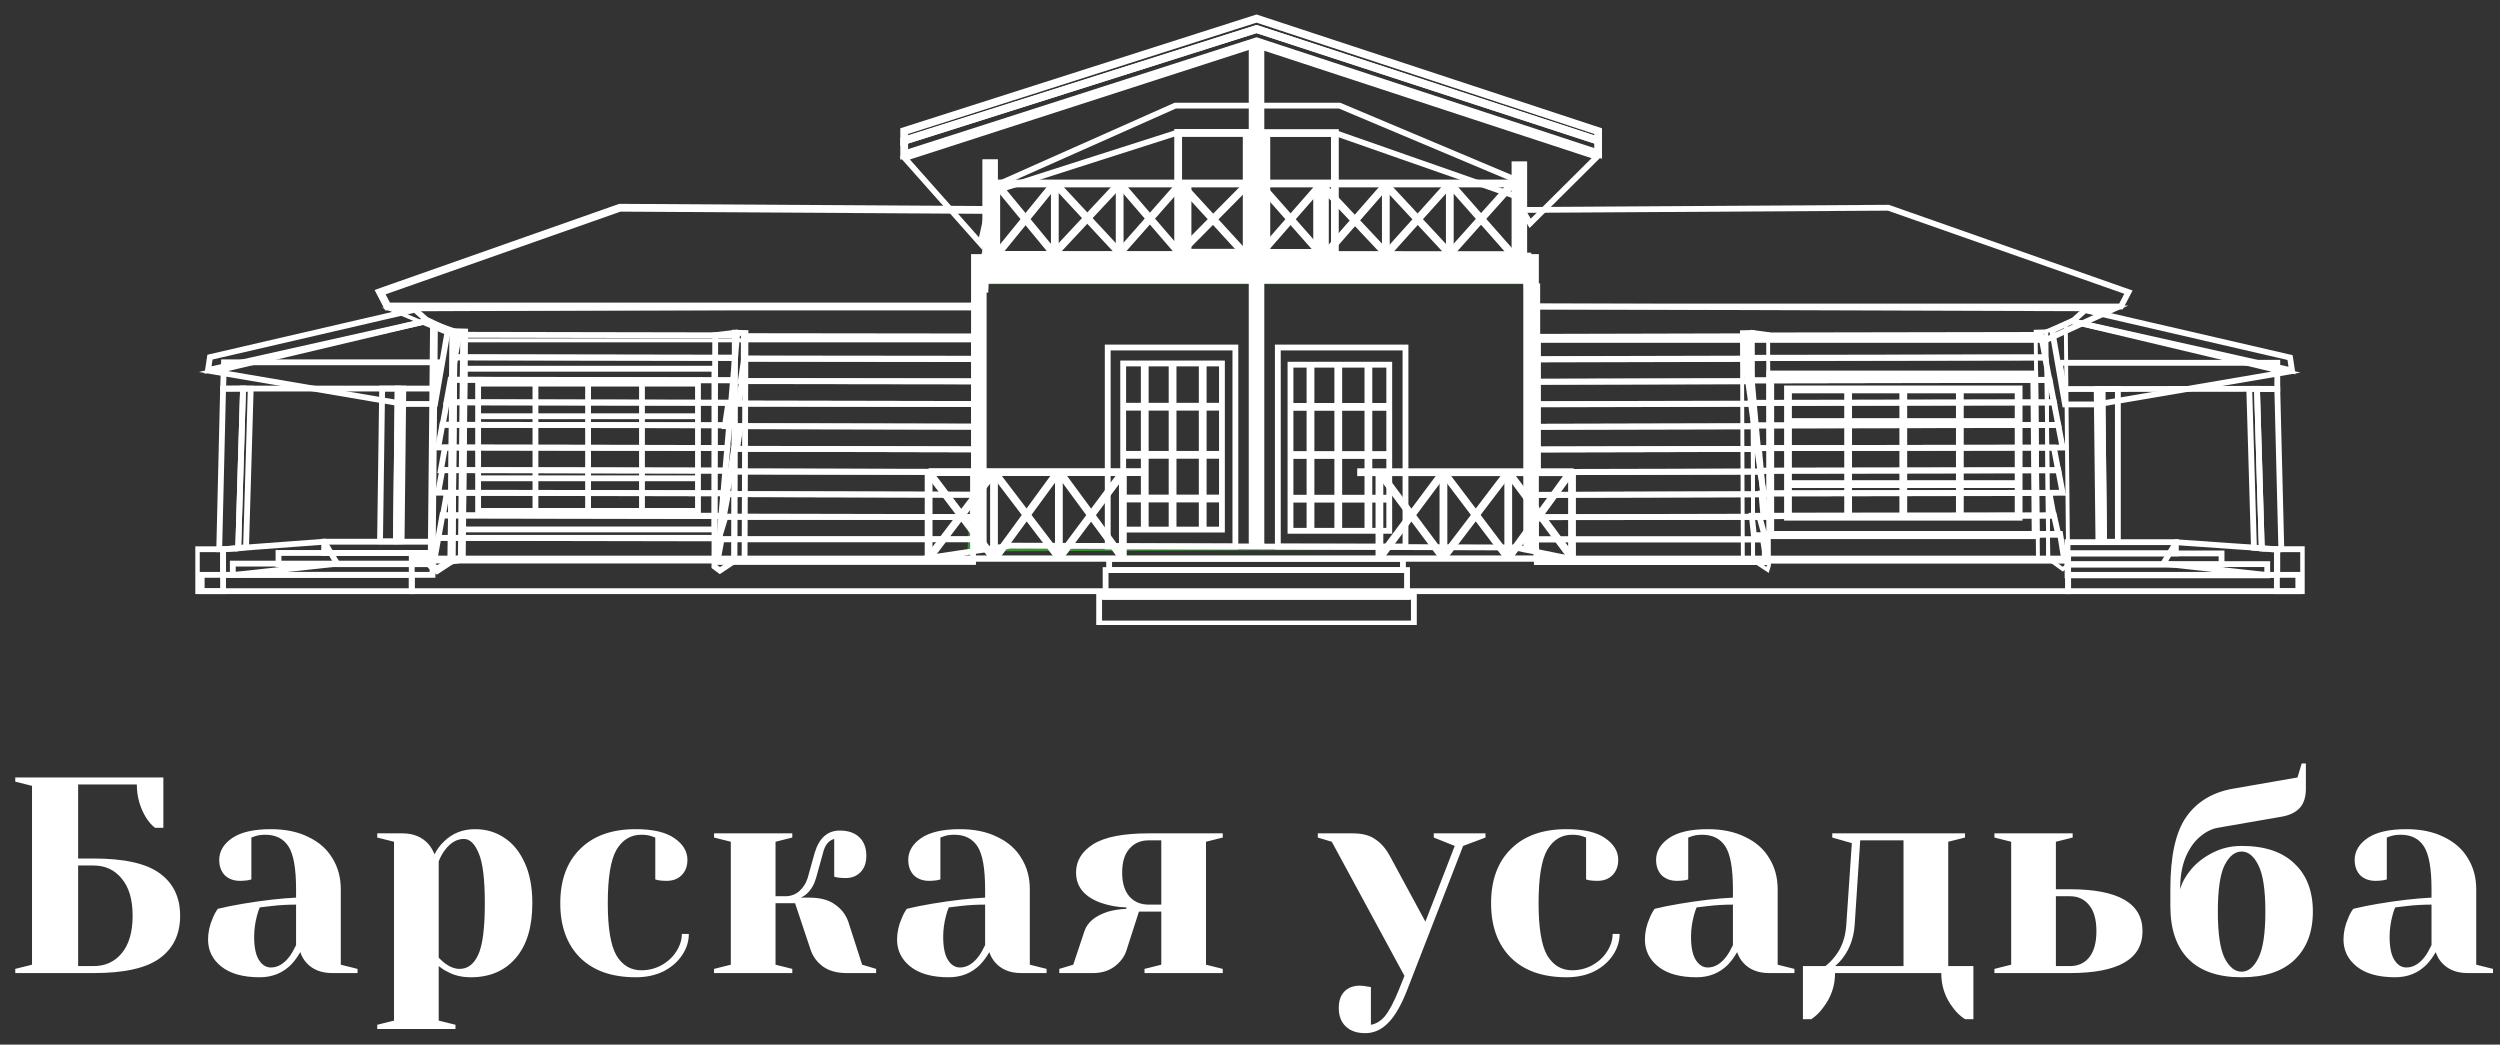 <svg width="213" height="89" viewBox="0 0 213 89" fill="none" xmlns="http://www.w3.org/2000/svg">
<rect x="0" y="0" width="213" height="89" fill="#333333" stroke="none"/>
<g clip-path="url(#clip0_1850_2446)">
<path d="M83.736 24.045H130.428L130.626 46.633L82.602 46.812L83.736 24.045Z" stroke="#3C8F35" stroke-width="0.331" stroke-miterlimit="10"/>
<path d="M37.346 45.827L36.999 47.761H61.14L61.306 45.827H37.346Z" stroke="white" stroke-width="0.496" stroke-miterlimit="10"/>
<path d="M37.694 43.896L37.347 45.827L61.3 45.872L61.463 43.941L37.694 43.896Z" stroke="white" stroke-width="0.496" stroke-miterlimit="10"/>
<path d="M38.073 41.992L37.733 43.927L61.458 43.972L61.621 42.037L38.073 41.992Z" stroke="white" stroke-width="0.496" stroke-miterlimit="10"/>
<path d="M37.684 40.04L37.334 41.975L61.631 42.02L61.797 40.085L37.684 40.04Z" stroke="white" stroke-width="0.496" stroke-miterlimit="10"/>
<path d="M37.908 38.129L37.558 40.061L61.795 40.106L61.962 38.171L37.908 38.129Z" stroke="white" stroke-width="0.496" stroke-miterlimit="10"/>
<path d="M37.688 36.187L37.334 38.122L61.96 38.167L62.127 36.232L37.688 36.187Z" stroke="white" stroke-width="0.496" stroke-miterlimit="10"/>
<path d="M38.068 34.263L37.714 36.198L62.129 36.239L62.295 34.307L38.068 34.263Z" stroke="white" stroke-width="0.496" stroke-miterlimit="10"/>
<path d="M38.387 32.349L38.036 34.283L62.288 34.325L62.454 32.393L38.387 32.349Z" stroke="white" stroke-width="0.496" stroke-miterlimit="10"/>
<path d="M38.792 30.428L38.445 32.359L62.454 32.404L62.621 30.469L38.792 30.428Z" stroke="white" stroke-width="0.496" stroke-miterlimit="10"/>
<path d="M39.105 28.523L38.758 30.458L62.628 30.503L62.794 28.568L39.105 28.523Z" stroke="white" stroke-width="0.496" stroke-miterlimit="10"/>
<path d="M35.083 48.977H17.184V50.368H35.083V48.977Z" stroke="white" stroke-width="0.496" stroke-miterlimit="10"/>
<path d="M19.009 46.795V48.977H20.022L28.723 48.02L27.62 46.154L19.009 46.795Z" stroke="white" stroke-width="0.496" stroke-miterlimit="10"/>
<path d="M36.847 47.111H23.729V48.068H36.847V47.111Z" stroke="white" stroke-width="0.496" stroke-miterlimit="10"/>
<path d="M36.847 46.154H27.618V47.111H36.847V46.154Z" stroke="white" stroke-width="0.496" stroke-miterlimit="10"/>
<path d="M19.006 46.794H16.771V50.368H19.006V46.794Z" stroke="white" stroke-width="0.496" stroke-miterlimit="10"/>
<path d="M36.846 48.02H19.835V48.977H36.846V48.02Z" stroke="white" stroke-width="0.496" stroke-miterlimit="10"/>
<path d="M18.191 31.653L34.383 34.417H37.062L38.158 28.107L36.489 27.318L18.191 31.653Z" stroke="white" stroke-width="0.496" stroke-miterlimit="10"/>
<path d="M19.009 33.106H36.988L37.376 30.869H19.085L19.009 33.106Z" stroke="white" stroke-width="0.496" stroke-miterlimit="10"/>
<path d="M33.887 33.106L33.734 46.116H34.217L34.362 33.106H33.887Z" stroke="white" stroke-width="0.496" stroke-miterlimit="10"/>
<path d="M33.878 33.106H32.559L32.379 46.117H33.732L33.878 33.106Z" stroke="white" stroke-width="0.496" stroke-miterlimit="10"/>
<path d="M17.889 30.428L17.723 31.529L36.43 27.339L35.351 26.382L17.889 30.428Z" stroke="white" stroke-width="0.496" stroke-miterlimit="10"/>
<path d="M20.706 33.106L20.297 46.709L20.963 46.62L21.362 33.113L20.706 33.106Z" stroke="white" stroke-width="0.496" stroke-miterlimit="10"/>
<path d="M20.706 33.106L19.006 33.123L18.677 46.795H19.006L20.297 46.709L20.706 33.106Z" stroke="white" stroke-width="0.496" stroke-miterlimit="10"/>
<path d="M175.521 45.49L175.885 47.772H150.36V45.49H175.521Z" stroke="white" stroke-width="0.496" stroke-miterlimit="10"/>
<path d="M174.997 43.906L175.372 45.562L149.431 45.6L149.254 43.944L174.997 43.906Z" stroke="white" stroke-width="0.496" stroke-miterlimit="10"/>
<path d="M174.609 42.006L174.97 43.937L150.243 43.982L150.073 42.047L174.609 42.006Z" stroke="white" stroke-width="0.496" stroke-miterlimit="10"/>
<path d="M175.366 40.054L175.734 41.985L150.209 42.03L150.035 40.099L175.366 40.054Z" stroke="white" stroke-width="0.496" stroke-miterlimit="10"/>
<path d="M174.99 38.139L175.354 40.074L150.034 40.115L149.86 38.184L174.99 38.139Z" stroke="white" stroke-width="0.496" stroke-miterlimit="10"/>
<path d="M175.359 36.202L175.734 38.133L149.776 38.178L149.599 36.243L175.359 36.202Z" stroke="white" stroke-width="0.496" stroke-miterlimit="10"/>
<path d="M174.993 34.273L175.365 36.208L149.597 36.253L149.42 34.318L174.993 34.273Z" stroke="white" stroke-width="0.496" stroke-miterlimit="10"/>
<path d="M174.626 32.359L174.997 34.294L149.427 34.339L149.254 32.404L174.626 32.359Z" stroke="white" stroke-width="0.496" stroke-miterlimit="10"/>
<path d="M174.239 30.439L174.607 32.37L149.252 32.415L149.078 30.483L174.239 30.439Z" stroke="white" stroke-width="0.496" stroke-miterlimit="10"/>
<path d="M173.894 28.534L174.258 30.469L149.066 30.514L148.893 28.579L173.894 28.534Z" stroke="white" stroke-width="0.496" stroke-miterlimit="10"/>
<path d="M150.204 45.955L150.53 47.889H130.934L130.848 45.955H150.204Z" stroke="white" stroke-width="0.496" stroke-miterlimit="10"/>
<path d="M149.902 44.02L150.433 45.954H130.848V44.064L149.902 44.02Z" stroke="white" stroke-width="0.496" stroke-miterlimit="10"/>
<path d="M150.194 42.119L150.531 44.051L130.724 44.064V42.164L150.194 42.119Z" stroke="white" stroke-width="0.496" stroke-miterlimit="10"/>
<path d="M149.958 40.168L150.291 42.103L130.724 42.165V40.213L149.958 40.168Z" stroke="white" stroke-width="0.496" stroke-miterlimit="10"/>
<path d="M149.719 38.253L149.993 40.188L131.036 40.233V38.298L149.719 38.253Z" stroke="white" stroke-width="0.496" stroke-miterlimit="10"/>
<path d="M149.466 36.315L149.737 38.25L131.036 38.291V36.36L149.466 36.315Z" stroke="white" stroke-width="0.496" stroke-miterlimit="10"/>
<path d="M149.181 34.387L149.449 36.322L131.036 36.366V34.431L149.181 34.387Z" stroke="white" stroke-width="0.496" stroke-miterlimit="10"/>
<path d="M148.939 32.473L149.206 34.408L131.036 34.453V32.518L148.939 32.473Z" stroke="white" stroke-width="0.496" stroke-miterlimit="10"/>
<path d="M148.63 30.552L148.894 32.487L131.036 32.531V30.596L148.63 30.552Z" stroke="white" stroke-width="0.496" stroke-miterlimit="10"/>
<path d="M148.658 28.651V30.583L131.036 30.628V28.696L148.658 28.651Z" stroke="white" stroke-width="0.496" stroke-miterlimit="10"/>
<path d="M83.545 20.751L77.085 13.469L106.957 3.815L136.063 13.369L130.369 19.029L128.967 16.657L113.896 11.379H100.056L84.52 16.351L83.545 20.751Z" stroke="white" stroke-width="0.496" stroke-miterlimit="10"/>
<path d="M100.132 8.999H114.128L129.373 15.42V21.651L84.964 21.634V15.743L100.132 8.999Z" stroke="white" stroke-width="0.496" stroke-miterlimit="10"/>
<path d="M105.255 29.608H94.378V46.561H105.255V29.608Z" stroke="white" stroke-width="0.496" stroke-miterlimit="10"/>
<path d="M104.109 30.968H95.695V45.121H104.109V30.968Z" stroke="white" stroke-width="0.496" stroke-miterlimit="10"/>
<path d="M119.748 29.608H108.871V46.561H119.748V29.608Z" stroke="white" stroke-width="0.496" stroke-miterlimit="10"/>
<path d="M118.364 31.072H109.95V45.225H118.364V31.072Z" stroke="white" stroke-width="0.496" stroke-miterlimit="10"/>
<path d="M61.479 45.944L61.118 47.876H82.903V45.944H61.479Z" stroke="white" stroke-width="0.496" stroke-miterlimit="10"/>
<path d="M61.816 44.009L61.227 45.941L82.9 45.944V44.054L61.816 44.009Z" stroke="white" stroke-width="0.496" stroke-miterlimit="10"/>
<path d="M62.021 42.106L61.66 44.041L82.9 44.055V42.151L62.021 42.106Z" stroke="white" stroke-width="0.496" stroke-miterlimit="10"/>
<path d="M62.286 40.156L61.925 42.088L82.901 42.15V40.201L62.286 40.156Z" stroke="white" stroke-width="0.496" stroke-miterlimit="10"/>
<path d="M62.539 38.243L62.24 40.178L82.998 40.219V38.287L62.539 38.243Z" stroke="white" stroke-width="0.496" stroke-miterlimit="10"/>
<path d="M63.087 36.305L62.796 38.236L82.999 38.281V36.346L63.087 36.305Z" stroke="white" stroke-width="0.496" stroke-miterlimit="10"/>
<path d="M62.049 34.376L61.758 36.311L82.998 36.356V34.417L62.049 34.376Z" stroke="white" stroke-width="0.496" stroke-miterlimit="10"/>
<path d="M63.215 32.462L62.927 34.397L82.998 34.417V32.486L63.215 32.462Z" stroke="white" stroke-width="0.496" stroke-miterlimit="10"/>
<path d="M63.4 30.541L63.115 32.472L82.999 32.496V30.562L63.4 30.541Z" stroke="white" stroke-width="0.496" stroke-miterlimit="10"/>
<path d="M63.37 28.637V30.572L82.997 30.596V28.661L63.37 28.637Z" stroke="white" stroke-width="0.496" stroke-miterlimit="10"/>
<path d="M63.438 47.656L63.514 28.373L62.612 28.352L62.563 47.8L63.438 47.656Z" stroke="white" stroke-width="0.496" stroke-miterlimit="10"/>
<path d="M61.333 48.616L60.868 48.269L60.938 28.555L62.61 28.352L62.561 47.8L61.333 48.616Z" stroke="white" stroke-width="0.496" stroke-miterlimit="10"/>
<path d="M39.345 47.611L39.546 28.327L38.644 28.3L38.471 47.752L39.345 47.611Z" stroke="white" stroke-width="0.662" stroke-miterlimit="10"/>
<path d="M37.234 48.557L36.773 48.206L36.974 27.71L38.642 28.299L38.469 47.751L37.234 48.557Z" stroke="white" stroke-width="0.662" stroke-miterlimit="10"/>
<path d="M83.146 28.999H39.549L33.321 26.362L83.146 26.159V28.999Z" stroke="white" stroke-width="0.331" stroke-miterlimit="10"/>
<path d="M82.997 26.113H33.02L32.385 24.891L52.813 17.699L84.212 17.889L83.886 24.533L83.365 24.413L82.997 26.113Z" stroke="white" stroke-width="0.662" stroke-miterlimit="10"/>
<path d="M84.36 13.568V23.149" stroke="white" stroke-width="1.324" stroke-miterlimit="10"/>
<path d="M83.397 21.651V46.922" stroke="white" stroke-width="1.324" stroke-miterlimit="10"/>
<path d="M148.49 47.59L148.414 28.307L149.316 28.286L149.365 47.735L148.49 47.59Z" stroke="white" stroke-width="0.331" stroke-miterlimit="10"/>
<path d="M150.597 48.55L150.711 48.175L150.645 28.465L149.316 28.286L149.365 47.735L150.597 48.55Z" stroke="white" stroke-width="0.331" stroke-miterlimit="10"/>
<path d="M176.203 50.368H195.816V48.977H176.203V50.368Z" stroke="white" stroke-width="0.496" stroke-miterlimit="10"/>
<path d="M194.024 46.798V48.98H193.008L184.31 48.023L185.416 46.199L194.024 46.798Z" stroke="white" stroke-width="0.496" stroke-miterlimit="10"/>
<path d="M176.157 48.109H189.275V47.152H176.157V48.109Z" stroke="white" stroke-width="0.496" stroke-miterlimit="10"/>
<path d="M176.153 47.149H185.382V46.192H176.153V47.149Z" stroke="white" stroke-width="0.496" stroke-miterlimit="10"/>
<path d="M196.226 46.791H193.991V50.365H196.226V46.791Z" stroke="white" stroke-width="0.496" stroke-miterlimit="10"/>
<path d="M176.157 49.019H193.168V48.062H176.157V49.019Z" stroke="white" stroke-width="0.496" stroke-miterlimit="10"/>
<path d="M194.76 31.705L178.617 34.459H175.942L174.842 28.148L176.514 27.36L194.76 31.705Z" stroke="white" stroke-width="0.496" stroke-miterlimit="10"/>
<path d="M194.025 33.127L175.866 33.148L175.478 30.91H194.025V33.127Z" stroke="white" stroke-width="0.496" stroke-miterlimit="10"/>
<path d="M179.122 33.145L179.268 46.158H178.786L178.637 33.148L179.122 33.145Z" stroke="white" stroke-width="0.496" stroke-miterlimit="10"/>
<path d="M179.121 33.148H180.443V46.158H179.267L179.121 33.148Z" stroke="white" stroke-width="0.496" stroke-miterlimit="10"/>
<path d="M195.113 30.465L195.279 31.57L176.568 27.38L177.647 26.423L195.113 30.465Z" stroke="white" stroke-width="0.496" stroke-miterlimit="10"/>
<path d="M192.296 33.13L192.702 46.729L192.036 46.674L191.637 33.133L192.296 33.13Z" stroke="white" stroke-width="0.496" stroke-miterlimit="10"/>
<path d="M192.297 33.141L194.025 33.154L194.368 46.791L193.997 46.836L192.703 46.729L192.297 33.141Z" stroke="white" stroke-width="0.496" stroke-miterlimit="10"/>
<path d="M173.635 47.631L173.438 28.261L174.336 28.234L174.51 47.589L173.635 47.631Z" stroke="white" stroke-width="0.331" stroke-miterlimit="10"/>
<path d="M175.744 48.492L176.205 48.137L176.004 27.536L174.335 28.235L174.508 47.59L175.744 48.492Z" stroke="white" stroke-width="0.331" stroke-miterlimit="10"/>
<path d="M130.975 28.957H174.336L180.2 26.275L130.975 26.113V28.957Z" stroke="white" stroke-width="0.496" stroke-miterlimit="10"/>
<path d="M130.973 26.113H180.705L181.343 24.891L160.887 17.699L129.45 17.889L130.082 24.492L130.973 24.413V26.113Z" stroke="white" stroke-width="0.496" stroke-miterlimit="10"/>
<path d="M129.45 13.748V23.329" stroke="white" stroke-width="1.324" stroke-miterlimit="10"/>
<path d="M130.448 21.651V47.045" stroke="white" stroke-width="1.324" stroke-miterlimit="10"/>
<path d="M83.643 22.851H130.467" stroke="white" stroke-width="2.647" stroke-miterlimit="10"/>
<path d="M60.869 45.108H39.435L39.577 31.416H60.869V45.108Z" stroke="white" stroke-width="0.496" stroke-miterlimit="10"/>
<path d="M59.468 32.686H40.736V43.531H59.468V32.686Z" stroke="white" stroke-width="0.496" stroke-miterlimit="10"/>
<path d="M50.105 32.686V43.531" stroke="white" stroke-width="0.496" stroke-miterlimit="10"/>
<path d="M54.696 32.686V43.531" stroke="white" stroke-width="0.496" stroke-miterlimit="10"/>
<path d="M45.621 32.686V43.531" stroke="white" stroke-width="0.496" stroke-miterlimit="10"/>
<path d="M59.471 35.464H40.736" stroke="white" stroke-width="0.496" stroke-miterlimit="10"/>
<path d="M59.471 40.752H40.736" stroke="white" stroke-width="0.496" stroke-miterlimit="10"/>
<path d="M173.437 45.599H150.826V31.904H173.319L173.437 45.599Z" stroke="white" stroke-width="0.662" stroke-miterlimit="10"/>
<path d="M171.988 33.179H152.337V44.024H171.988V33.179Z" stroke="white" stroke-width="0.662" stroke-miterlimit="10"/>
<path d="M162.161 33.179V44.065" stroke="white" stroke-width="0.662" stroke-miterlimit="10"/>
<path d="M166.979 33.179V44.065" stroke="white" stroke-width="0.662" stroke-miterlimit="10"/>
<path d="M157.461 33.179V44.065" stroke="white" stroke-width="0.662" stroke-miterlimit="10"/>
<path d="M171.986 35.957H152.237" stroke="white" stroke-width="0.662" stroke-miterlimit="10"/>
<path d="M171.986 41.245H152.237" stroke="white" stroke-width="0.662" stroke-miterlimit="10"/>
<path d="M107.056 3.522V46.633" stroke="white" stroke-width="1.324" stroke-miterlimit="10"/>
<path d="M78.74 47.59L86.092 46.488L129.086 46.647L133.7 47.59H78.74Z" stroke="white" stroke-width="0.496" stroke-miterlimit="10"/>
<path d="M77.037 13.162V11.988L107.055 2.476L136.16 11.988V13.072L107.055 3.522L77.037 13.162Z" stroke="white" stroke-width="0.662" stroke-miterlimit="10"/>
<path d="M77.037 11.988V11.172L107.055 1.583L136.16 11.172V11.988L107.055 2.475L77.037 11.988Z" stroke="white" stroke-width="0.662" stroke-miterlimit="10"/>
<path d="M37.69 47.59H176.205V50.368H35.081V47.566L37.69 47.59Z" stroke="white" stroke-width="0.496" stroke-miterlimit="10"/>
<path d="M134.081 40.232H115.634" stroke="white" stroke-width="0.662" stroke-miterlimit="10"/>
<path d="M128.503 40.081V47.604" stroke="white" stroke-width="0.662" stroke-miterlimit="10"/>
<path d="M122.981 40.081V47.542" stroke="white" stroke-width="0.662" stroke-miterlimit="10"/>
<path d="M117.527 40.168V47.604" stroke="white" stroke-width="0.662" stroke-miterlimit="10"/>
<path d="M133.839 40.194L128.503 47.538" stroke="white" stroke-width="0.662" stroke-miterlimit="10"/>
<path d="M128.503 40.232L133.936 47.538" stroke="white" stroke-width="0.662" stroke-miterlimit="10"/>
<path d="M128.505 40.232L122.981 47.489" stroke="white" stroke-width="0.662" stroke-miterlimit="10"/>
<path d="M122.981 40.232L128.505 47.538" stroke="white" stroke-width="0.662" stroke-miterlimit="10"/>
<path d="M122.978 40.232L117.527 47.541" stroke="white" stroke-width="0.662" stroke-miterlimit="10"/>
<path d="M117.527 40.232L122.978 47.541" stroke="white" stroke-width="0.662" stroke-miterlimit="10"/>
<path d="M79.118 40.223H97.562" stroke="white" stroke-width="0.662" stroke-miterlimit="10"/>
<path d="M84.689 40.043V47.676" stroke="white" stroke-width="0.662" stroke-miterlimit="10"/>
<path d="M90.216 40.043V47.676" stroke="white" stroke-width="0.662" stroke-miterlimit="10"/>
<path d="M95.667 40.156V47.675" stroke="white" stroke-width="0.662" stroke-miterlimit="10"/>
<path d="M79.118 40.223L84.69 47.59" stroke="white" stroke-width="0.662" stroke-miterlimit="10"/>
<path d="M84.69 40.219L79.118 47.57" stroke="white" stroke-width="0.662" stroke-miterlimit="10"/>
<path d="M84.689 40.219L90.216 47.484" stroke="white" stroke-width="0.662" stroke-miterlimit="10"/>
<path d="M90.137 40.223L84.769 47.566" stroke="white" stroke-width="0.662" stroke-miterlimit="10"/>
<path d="M90.216 40.156L95.663 47.565" stroke="white" stroke-width="0.662" stroke-miterlimit="10"/>
<path d="M95.663 40.27L90.216 47.565" stroke="white" stroke-width="0.662" stroke-miterlimit="10"/>
<path d="M79.118 40.043V47.569" stroke="white" stroke-width="0.662" stroke-miterlimit="10"/>
<path d="M133.936 40.081V47.539" stroke="white" stroke-width="0.662" stroke-miterlimit="10"/>
<path d="M99.904 30.968V45.221" stroke="white" stroke-width="0.662" stroke-miterlimit="10"/>
<path d="M95.667 34.652H104.115" stroke="white" stroke-width="0.662" stroke-miterlimit="10"/>
<path d="M95.667 38.752H104.115" stroke="white" stroke-width="0.662" stroke-miterlimit="10"/>
<path d="M102.471 30.968V45.121" stroke="white" stroke-width="0.662" stroke-miterlimit="10"/>
<path d="M97.533 30.968V45.121" stroke="white" stroke-width="0.662" stroke-miterlimit="10"/>
<path d="M95.667 42.474H104.115" stroke="white" stroke-width="0.662" stroke-miterlimit="10"/>
<path d="M114.021 30.982V45.236" stroke="white" stroke-width="0.662" stroke-miterlimit="10"/>
<path d="M109.876 34.666H118.23" stroke="white" stroke-width="0.662" stroke-miterlimit="10"/>
<path d="M109.847 38.767H118.229" stroke="white" stroke-width="0.662" stroke-miterlimit="10"/>
<path d="M116.588 30.982V45.136" stroke="white" stroke-width="0.662" stroke-miterlimit="10"/>
<path d="M111.654 30.982V45.136" stroke="white" stroke-width="0.662" stroke-miterlimit="10"/>
<path d="M109.847 42.488H118.229" stroke="white" stroke-width="0.662" stroke-miterlimit="10"/>
<path d="M106.218 11.324H100.379V21.532H106.218V11.324Z" stroke="white" stroke-width="0.662" stroke-miterlimit="10"/>
<path d="M113.731 11.337H107.892V21.545H113.731V11.337Z" stroke="white" stroke-width="0.662" stroke-miterlimit="10"/>
<path d="M89.871 15.607V21.701" stroke="white" stroke-width="0.662" stroke-miterlimit="10"/>
<path d="M95.395 15.633V21.545" stroke="white" stroke-width="0.662" stroke-miterlimit="10"/>
<path d="M118.073 15.488V21.585" stroke="white" stroke-width="0.662" stroke-miterlimit="10"/>
<path d="M123.524 15.527V21.625" stroke="white" stroke-width="0.662" stroke-miterlimit="10"/>
<path d="M89.871 15.607L95.394 21.546" stroke="white" stroke-width="0.662" stroke-miterlimit="10"/>
<path d="M95.394 15.633L89.871 21.545" stroke="white" stroke-width="0.662" stroke-miterlimit="10"/>
<path d="M95.395 15.633L100.503 21.565" stroke="white" stroke-width="0.662" stroke-miterlimit="10"/>
<path d="M100.582 15.662L95.395 21.546" stroke="white" stroke-width="0.662" stroke-miterlimit="10"/>
<path d="M112.551 15.713L118.074 21.586" stroke="white" stroke-width="0.662" stroke-miterlimit="10"/>
<path d="M118.074 15.764L112.897 21.689" stroke="white" stroke-width="0.662" stroke-miterlimit="10"/>
<path d="M118.073 15.764L123.524 21.623" stroke="white" stroke-width="0.662" stroke-miterlimit="10"/>
<path d="M123.524 15.634L118.073 21.7" stroke="white" stroke-width="0.662" stroke-miterlimit="10"/>
<path d="M123.524 15.633L128.833 21.651" stroke="white" stroke-width="0.662" stroke-miterlimit="10"/>
<path d="M128.885 15.633L123.524 21.624" stroke="white" stroke-width="0.662" stroke-miterlimit="10"/>
<path d="M84.964 15.744L89.87 21.7" stroke="white" stroke-width="0.662" stroke-miterlimit="10"/>
<path d="M84.964 21.635L89.87 15.607" stroke="white" stroke-width="0.662" stroke-miterlimit="10"/>
<path d="M100.581 15.662L105.948 21.511" stroke="white" stroke-width="0.662" stroke-miterlimit="10"/>
<path d="M106.398 15.607L100.5 21.566" stroke="white" stroke-width="0.662" stroke-miterlimit="10"/>
<path d="M107.291 15.654L112.551 21.624" stroke="white" stroke-width="0.662" stroke-miterlimit="10"/>
<path d="M112.55 15.713L107.339 21.669" stroke="white" stroke-width="0.662" stroke-miterlimit="10"/>
<path d="M100.846 15.607V21.701" stroke="white" stroke-width="1.324" stroke-miterlimit="10"/>
<path d="M112.551 15.527V21.625" stroke="white" stroke-width="1.324" stroke-miterlimit="10"/>
<path d="M84.695 15.633H129.517" stroke="white" stroke-width="0.662" stroke-miterlimit="10"/>
<path d="M119.53 47.614H94.498V48.571H119.53V47.614Z" stroke="white" stroke-width="0.496" stroke-miterlimit="10"/>
<path d="M119.879 48.571H94.198V50.847H119.879V48.571Z" stroke="white" stroke-width="0.496" stroke-miterlimit="10"/>
<path d="M120.462 50.847H93.647V53.123H120.462V50.847Z" stroke="white" stroke-width="0.496" stroke-miterlimit="10"/>
</g>
<path d="M1.3 82.549L2.728 82.192V66.955L1.3 66.597V66.24H13.918V70.526H13.204C12.903 70.288 12.641 69.986 12.418 69.621C11.911 68.764 11.657 67.835 11.657 66.836H6.657V73.145H7.966C10.585 73.145 12.466 73.565 13.609 74.407C14.768 75.248 15.347 76.454 15.347 78.025C15.347 79.597 14.768 80.803 13.609 81.644C12.466 82.486 10.585 82.906 7.966 82.906H1.3V82.549ZM7.966 82.311C8.966 82.311 9.768 81.946 10.371 81.216C10.99 80.47 11.3 79.406 11.3 78.025C11.3 76.645 10.99 75.589 10.371 74.859C9.768 74.113 8.966 73.74 7.966 73.74H6.657V82.311H7.966ZM22.13 83.263C20.718 83.263 19.631 82.962 18.869 82.359C18.107 81.755 17.726 80.986 17.726 80.049C17.726 79.43 17.861 78.819 18.131 78.216C18.242 77.93 18.385 77.668 18.559 77.43C19.21 77.272 19.916 77.129 20.678 77.002C22.392 76.716 23.908 76.541 25.226 76.478V75.764C25.226 74.002 25.011 72.788 24.583 72.121C24.154 71.454 23.495 71.121 22.607 71.121C22.273 71.121 21.988 71.161 21.75 71.24L21.416 71.359V74.93L21.107 75.002C20.853 75.034 20.638 75.049 20.464 75.049C19.924 75.049 19.488 74.891 19.154 74.573C18.837 74.24 18.678 73.803 18.678 73.264C18.678 72.534 19.043 71.915 19.773 71.407C20.519 70.899 21.622 70.645 23.083 70.645C24.321 70.645 25.384 70.867 26.273 71.312C27.178 71.74 27.86 72.343 28.321 73.121C28.797 73.883 29.035 74.764 29.035 75.764V82.192L30.463 82.549V82.906H28.321C27.368 82.906 26.63 82.613 26.106 82.025C25.884 81.787 25.71 81.486 25.583 81.121C25.36 81.517 25.099 81.875 24.797 82.192C24.083 82.906 23.194 83.263 22.13 83.263ZM23.083 82.43C23.67 82.43 24.202 82.113 24.678 81.478C24.852 81.24 25.035 80.922 25.226 80.525V77.073C24.495 77.073 23.797 77.113 23.13 77.192C22.638 77.256 22.305 77.295 22.13 77.311C22.051 77.486 21.972 77.724 21.892 78.025C21.734 78.629 21.654 79.224 21.654 79.811C21.654 80.7 21.789 81.359 22.059 81.787C22.329 82.216 22.67 82.43 23.083 82.43ZM32.141 87.311L33.57 86.954V71.716L32.141 71.359V71.002H34.284C35.22 71.002 35.958 71.304 36.498 71.907C36.704 72.145 36.879 72.439 37.022 72.788C37.228 72.375 37.49 72.018 37.807 71.716C38.522 71.002 39.411 70.645 40.474 70.645C41.41 70.645 42.244 70.891 42.974 71.383C43.704 71.859 44.283 72.573 44.712 73.526C45.141 74.462 45.355 75.605 45.355 76.954C45.355 78.986 44.879 80.549 43.926 81.644C42.99 82.724 41.72 83.263 40.117 83.263C39.355 83.263 38.688 83.105 38.117 82.787C37.879 82.676 37.633 82.517 37.379 82.311V86.954L38.807 87.311V87.668H32.141V87.311ZM39.165 82.549C39.847 82.549 40.371 82.152 40.736 81.359C41.117 80.565 41.307 79.097 41.307 76.954C41.307 74.907 41.133 73.486 40.784 72.692C40.45 71.883 40.03 71.478 39.522 71.478C38.919 71.478 38.379 71.796 37.903 72.431C37.696 72.7 37.522 73.018 37.379 73.383V81.597C37.601 81.819 37.776 81.978 37.903 82.073C38.331 82.39 38.752 82.549 39.165 82.549ZM54.164 83.263C52.132 83.263 50.553 82.708 49.426 81.597C48.299 80.47 47.736 78.922 47.736 76.954C47.736 74.986 48.299 73.446 49.426 72.335C50.553 71.208 52.132 70.645 54.164 70.645C55.624 70.645 56.719 70.899 57.449 71.407C58.195 71.915 58.568 72.534 58.568 73.264C58.568 73.803 58.402 74.24 58.069 74.573C57.751 74.891 57.322 75.049 56.783 75.049C56.561 75.049 56.338 75.034 56.116 75.002L55.831 74.93V71.359L55.497 71.24C55.259 71.161 54.973 71.121 54.64 71.121C53.735 71.121 53.029 71.55 52.521 72.407C52.029 73.264 51.783 74.78 51.783 76.954C51.783 79.065 52.029 80.549 52.521 81.406C53.029 82.248 53.735 82.668 54.64 82.668C55.259 82.668 55.831 82.525 56.354 82.24C56.894 81.938 57.315 81.549 57.616 81.073C57.934 80.581 58.092 80.081 58.092 79.573H58.688C58.688 80.208 58.497 80.811 58.116 81.382C57.735 81.954 57.203 82.414 56.521 82.763C55.838 83.097 55.053 83.263 54.164 83.263ZM60.837 82.549L62.265 82.192V71.716L60.837 71.359V71.002H67.503V71.359L66.075 71.716V76.359H66.908C67.368 76.359 67.765 76.216 68.098 75.93C68.432 75.629 68.67 75.256 68.812 74.811L69.408 72.669C69.789 71.399 70.503 70.764 71.55 70.764C72.265 70.764 72.82 70.954 73.217 71.335C73.614 71.716 73.812 72.24 73.812 72.907C73.812 73.51 73.646 73.978 73.312 74.311C72.995 74.645 72.566 74.811 72.027 74.811C71.805 74.811 71.582 74.796 71.36 74.764L71.074 74.692V71.478C70.598 71.605 70.281 72.002 70.122 72.669L69.527 74.811C69.368 75.367 69.106 75.811 68.741 76.145C68.614 76.272 68.439 76.383 68.217 76.478H68.932C69.868 76.478 70.598 76.668 71.122 77.049C71.662 77.414 72.043 77.899 72.265 78.502L73.455 82.192L74.646 82.549V82.906H72.146C71.305 82.906 70.622 82.716 70.098 82.335C69.59 81.954 69.241 81.47 69.051 80.882L67.741 76.954H66.075V82.192L67.503 82.549V82.906H60.837V82.549ZM80.836 83.263C79.423 83.263 78.336 82.962 77.574 82.359C76.812 81.755 76.431 80.986 76.431 80.049C76.431 79.43 76.566 78.819 76.836 78.216C76.947 77.93 77.09 77.668 77.264 77.43C77.915 77.272 78.622 77.129 79.383 77.002C81.098 76.716 82.614 76.541 83.931 76.478V75.764C83.931 74.002 83.717 72.788 83.288 72.121C82.859 71.454 82.201 71.121 81.312 71.121C80.979 71.121 80.693 71.161 80.455 71.24L80.121 71.359V74.93L79.812 75.002C79.558 75.034 79.344 75.049 79.169 75.049C78.629 75.049 78.193 74.891 77.86 74.573C77.542 74.24 77.384 73.803 77.384 73.264C77.384 72.534 77.749 71.915 78.479 71.407C79.225 70.899 80.328 70.645 81.788 70.645C83.026 70.645 84.09 70.867 84.978 71.312C85.883 71.74 86.566 72.343 87.026 73.121C87.502 73.883 87.74 74.764 87.74 75.764V82.192L89.169 82.549V82.906H87.026C86.074 82.906 85.336 82.613 84.812 82.025C84.59 81.787 84.415 81.486 84.288 81.121C84.066 81.517 83.804 81.875 83.502 82.192C82.788 82.906 81.899 83.263 80.836 83.263ZM81.788 82.43C82.375 82.43 82.907 82.113 83.383 81.478C83.558 81.24 83.74 80.922 83.931 80.525V77.073C83.201 77.073 82.502 77.113 81.836 77.192C81.344 77.256 81.01 77.295 80.836 77.311C80.756 77.486 80.677 77.724 80.598 78.025C80.439 78.629 80.36 79.224 80.36 79.811C80.36 80.7 80.495 81.359 80.764 81.787C81.034 82.216 81.375 82.43 81.788 82.43ZM90.251 82.549L91.442 82.192L92.394 79.335C92.648 78.573 93.323 78.018 94.418 77.668C94.862 77.541 95.378 77.462 95.965 77.43V77.311C95.235 77.295 94.521 77.168 93.823 76.93C92.394 76.422 91.68 75.557 91.68 74.335C91.68 73.351 92.164 72.55 93.132 71.931C94.116 71.312 95.695 71.002 97.87 71.002H104.179V71.359L102.751 71.716V82.192L104.179 82.549V82.906H97.513V82.549L98.941 82.192V77.668H97.037L95.965 81.002C95.791 81.525 95.449 81.978 94.942 82.359C94.45 82.724 93.838 82.906 93.108 82.906H90.251V82.549ZM98.941 77.073V71.597H97.87C97.187 71.597 96.64 71.835 96.227 72.311C95.814 72.772 95.608 73.446 95.608 74.335C95.608 75.224 95.814 75.907 96.227 76.383C96.64 76.843 97.187 77.073 97.87 77.073H98.941ZM116.325 88.025C115.611 88.025 115.055 87.835 114.659 87.454C114.262 87.073 114.063 86.549 114.063 85.882C114.063 85.279 114.222 84.811 114.54 84.478C114.873 84.144 115.309 83.978 115.849 83.978C115.976 83.978 116.103 83.986 116.23 84.001C116.357 84.033 116.444 84.049 116.492 84.049L116.801 84.097V87.311C117.262 87.231 117.666 86.978 118.016 86.549C118.365 86.12 118.754 85.382 119.182 84.335L119.658 83.144L113.468 71.716L112.278 71.359V71.002H115.254C116.079 71.002 116.73 71.177 117.206 71.526C117.698 71.859 118.119 72.359 118.468 73.026L121.444 78.525L123.944 72.073L122.158 71.359V71.002H126.563V71.359L124.658 72.073L119.896 84.335C119.388 85.636 118.849 86.573 118.277 87.144C117.706 87.731 117.055 88.025 116.325 88.025ZM133.468 83.263C131.436 83.263 129.857 82.708 128.73 81.597C127.603 80.47 127.04 78.922 127.04 76.954C127.04 74.986 127.603 73.446 128.73 72.335C129.857 71.208 131.436 70.645 133.468 70.645C134.928 70.645 136.024 70.899 136.754 71.407C137.5 71.915 137.873 72.534 137.873 73.264C137.873 73.803 137.706 74.24 137.373 74.573C137.055 74.891 136.627 75.049 136.087 75.049C135.865 75.049 135.643 75.034 135.42 75.002L135.135 74.93V71.359L134.801 71.24C134.563 71.161 134.278 71.121 133.944 71.121C133.04 71.121 132.333 71.55 131.825 72.407C131.333 73.264 131.087 74.78 131.087 76.954C131.087 79.065 131.333 80.549 131.825 81.406C132.333 82.248 133.04 82.668 133.944 82.668C134.563 82.668 135.135 82.525 135.658 82.24C136.198 81.938 136.619 81.549 136.92 81.073C137.238 80.581 137.396 80.081 137.396 79.573H137.992C137.992 80.208 137.801 80.811 137.42 81.382C137.039 81.954 136.508 82.414 135.825 82.763C135.143 83.097 134.357 83.263 133.468 83.263ZM144.551 83.263C143.138 83.263 142.051 82.962 141.289 82.359C140.527 81.755 140.147 80.986 140.147 80.049C140.147 79.43 140.281 78.819 140.551 78.216C140.662 77.93 140.805 77.668 140.98 77.43C141.631 77.272 142.337 77.129 143.099 77.002C144.813 76.716 146.329 76.541 147.646 76.478V75.764C147.646 74.002 147.432 72.788 147.003 72.121C146.575 71.454 145.916 71.121 145.027 71.121C144.694 71.121 144.408 71.161 144.17 71.24L143.837 71.359V74.93L143.527 75.002C143.273 75.034 143.059 75.049 142.885 75.049C142.345 75.049 141.908 74.891 141.575 74.573C141.258 74.24 141.099 73.803 141.099 73.264C141.099 72.534 141.464 71.915 142.194 71.407C142.94 70.899 144.043 70.645 145.503 70.645C146.741 70.645 147.805 70.867 148.694 71.312C149.598 71.74 150.281 72.343 150.741 73.121C151.217 73.883 151.456 74.764 151.456 75.764V82.192L152.884 82.549V82.906H150.741C149.789 82.906 149.051 82.613 148.527 82.025C148.305 81.787 148.13 81.486 148.003 81.121C147.781 81.517 147.519 81.875 147.218 82.192C146.503 82.906 145.615 83.263 144.551 83.263ZM145.503 82.43C146.091 82.43 146.622 82.113 147.099 81.478C147.273 81.24 147.456 80.922 147.646 80.525V77.073C146.916 77.073 146.218 77.113 145.551 77.192C145.059 77.256 144.726 77.295 144.551 77.311C144.472 77.486 144.392 77.724 144.313 78.025C144.154 78.629 144.075 79.224 144.075 79.811C144.075 80.7 144.21 81.359 144.48 81.787C144.75 82.216 145.091 82.43 145.503 82.43ZM153.609 82.311H155.514C155.768 82.136 156.046 81.859 156.347 81.478C156.903 80.779 157.22 79.906 157.3 78.859L157.776 71.835L156.109 71.359V71.002H167.418V71.359L165.99 71.716V82.311H168.133V86.835H167.418C167.006 86.565 166.664 86.239 166.395 85.859C165.728 85.001 165.395 84.017 165.395 82.906H156.347C156.347 84.001 156.006 84.986 155.324 85.859C155.054 86.239 154.721 86.565 154.324 86.835H153.609V82.311ZM162.18 82.311V71.597H158.49L158.014 78.859C157.935 79.859 157.633 80.732 157.109 81.478C156.871 81.811 156.617 82.089 156.347 82.311H162.18ZM169.924 82.549L171.352 82.192V71.716L169.924 71.359V71.002H176.59V71.359L175.162 71.716V75.764H176.352C180.479 75.764 182.542 76.954 182.542 79.335C182.542 81.716 180.479 82.906 176.352 82.906H169.924V82.549ZM176.352 82.311C177.05 82.311 177.598 82.065 177.995 81.573C178.407 81.065 178.614 80.319 178.614 79.335C178.614 78.351 178.407 77.613 177.995 77.121C177.598 76.613 177.05 76.359 176.352 76.359H175.162V82.311H176.352ZM190.985 83.263C189.001 83.263 187.493 82.748 186.461 81.716C185.43 80.684 184.914 79.176 184.914 77.192V75.764C184.914 72.939 185.366 70.883 186.271 69.597C187.191 68.296 188.525 67.494 190.271 67.193L195.747 66.24L196.104 65.05H196.461V67.193C196.461 67.891 196.294 68.431 195.961 68.812C195.628 69.193 195.12 69.447 194.437 69.574L188.961 70.526C188.422 70.621 187.906 70.883 187.414 71.312C186.922 71.724 186.517 72.311 186.199 73.073C185.898 73.819 185.747 74.716 185.747 75.764C185.906 75.192 186.223 74.621 186.699 74.049C187.191 73.478 187.802 73.01 188.533 72.645C189.279 72.264 190.096 72.073 190.985 72.073C192.953 72.073 194.453 72.573 195.485 73.573C196.532 74.557 197.056 75.922 197.056 77.668C197.056 79.414 196.532 80.787 195.485 81.787C194.453 82.771 192.953 83.263 190.985 83.263ZM190.985 82.787C191.556 82.787 192.032 82.398 192.413 81.621C192.81 80.843 193.009 79.525 193.009 77.668C193.009 75.811 192.81 74.494 192.413 73.716C192.032 72.939 191.556 72.55 190.985 72.55C190.413 72.55 189.929 72.939 189.533 73.716C189.152 74.494 188.961 75.811 188.961 77.668C188.961 79.525 189.152 80.843 189.533 81.621C189.929 82.398 190.413 82.787 190.985 82.787ZM204.07 83.263C202.658 83.263 201.57 82.962 200.808 82.359C200.047 81.755 199.666 80.986 199.666 80.049C199.666 79.43 199.801 78.819 200.07 78.216C200.182 77.93 200.324 77.668 200.499 77.43C201.15 77.272 201.856 77.129 202.618 77.002C204.332 76.716 205.848 76.541 207.165 76.478V75.764C207.165 74.002 206.951 72.788 206.522 72.121C206.094 71.454 205.435 71.121 204.546 71.121C204.213 71.121 203.927 71.161 203.689 71.24L203.356 71.359V74.93L203.046 75.002C202.792 75.034 202.578 75.049 202.404 75.049C201.864 75.049 201.427 74.891 201.094 74.573C200.777 74.24 200.618 73.803 200.618 73.264C200.618 72.534 200.983 71.915 201.713 71.407C202.459 70.899 203.562 70.645 205.023 70.645C206.261 70.645 207.324 70.867 208.213 71.312C209.118 71.74 209.8 72.343 210.26 73.121C210.737 73.883 210.975 74.764 210.975 75.764V82.192L212.403 82.549V82.906H210.26C209.308 82.906 208.57 82.613 208.046 82.025C207.824 81.787 207.649 81.486 207.522 81.121C207.3 81.517 207.038 81.875 206.737 82.192C206.022 82.906 205.134 83.263 204.07 83.263ZM205.023 82.43C205.61 82.43 206.142 82.113 206.618 81.478C206.792 81.24 206.975 80.922 207.165 80.525V77.073C206.435 77.073 205.737 77.113 205.07 77.192C204.578 77.256 204.245 77.295 204.07 77.311C203.991 77.486 203.911 77.724 203.832 78.025C203.673 78.629 203.594 79.224 203.594 79.811C203.594 80.7 203.729 81.359 203.999 81.787C204.269 82.216 204.61 82.43 205.023 82.43Z" fill="white"/>
<defs>
<clipPath id="clip0_1850_2446">
<rect width="179.719" height="53.25" fill="white" transform="translate(16.641)"/>
</clipPath>
</defs>
</svg>
